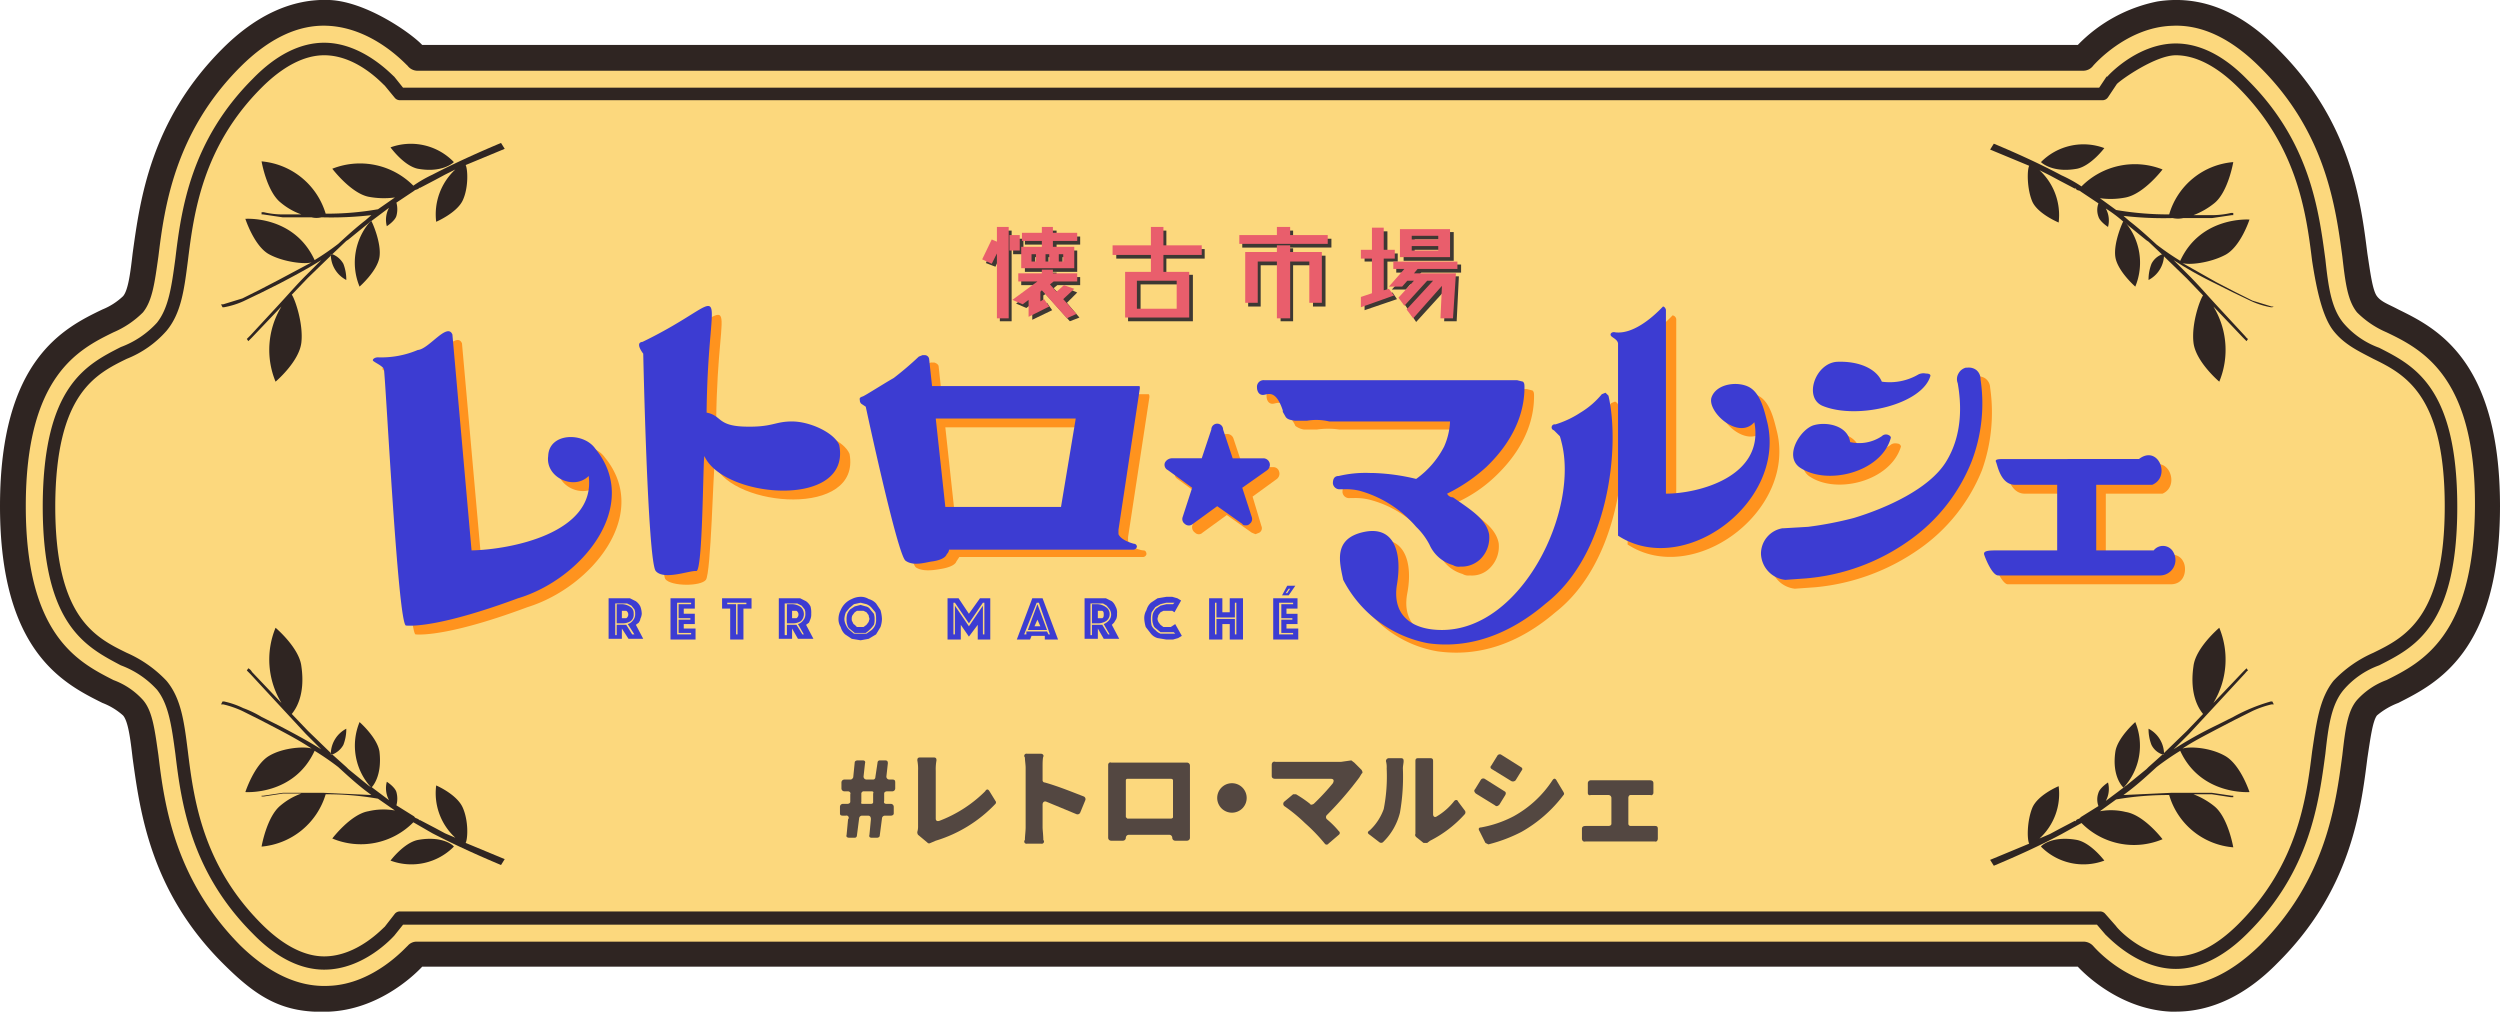 <svg xmlns="http://www.w3.org/2000/svg" viewBox="0 0 339.3 137.3"><defs><style>.cls-1{fill:#fcd87d;}.cls-2{fill:#2f2522;}.cls-3{fill:#ff931e;}.cls-4{fill:#3d3833;}.cls-5{fill:#e95e6c;}.cls-6{fill:#3c3cd2;}.cls-7{fill:#534741;}</style></defs><g id="Layer_2" data-name="Layer 2"><g id="背景"><path class="cls-1" d="M56.6,129.5s-11.5,13.7-25.2,0S21.1,99.7,18.1,96,1.7,93.1,1.7,68.7h0C1.7,44.2,15.1,45,18.1,41.3S17.7,21.5,31.4,7.8s25.2,0,25.2,0H282.7s11.5-13.7,25.2,0,10.4,29.8,13.3,33.5,16.4,2.9,16.4,27.4h0c0,24.4-13.4,23.6-16.4,27.3s.4,19.8-13.3,33.5-25.2,0-25.2,0Z"/><path class="cls-2" d="M295.3,137.3h-.7c-6.4-.3-11.1-4.5-12.6-6.1H57.3c-1.5,1.6-6.2,5.8-12.6,6.1s-9.9-2-14.5-6.6C20.4,120.9,19,110.1,18,102.9c-.3-2.6-.6-5-1.3-5.8a9.1,9.1,0,0,0-2.8-1.7C8.7,92.8,0,88.5,0,68.7H0C0,48.8,8.7,44.5,13.9,42a8.9,8.9,0,0,0,2.8-1.8c.7-.8,1-3.2,1.3-5.8,1-7.2,2.4-18,12.2-27.8C34.8,2,39.7-.2,44.7,0S55.8,4.5,57.3,6.1H282A20.7,20.7,0,0,1,292.8.2c5.7-.9,11.2,1.2,16.3,6.4,9.9,9.8,11.3,20.6,12.2,27.8.4,2.6.7,5,1.3,5.8s1.6,1.1,2.9,1.8c5.1,2.5,13.8,6.8,13.8,26.7s-8.7,24.1-13.8,26.7a9.9,9.9,0,0,0-2.9,1.7c-.6.8-.9,3.2-1.3,5.8-.9,7.2-2.3,18-12.2,27.8C304.8,135.1,300.1,137.3,295.3,137.3ZM3.5,68.7c0,17.6,7.2,21.2,11.9,23.6a10.1,10.1,0,0,1,4,2.7c1.3,1.5,1.6,4,2.1,7.5.8,6.7,2.2,16.8,11.1,25.8,3.9,3.8,7.9,5.7,12,5.5,6.2-.2,10.6-5.4,10.7-5.4a1.6,1.6,0,0,1,1.3-.6H282.7a1.8,1.8,0,0,1,1.4.6s4.4,5.2,10.7,5.4c4,.2,8-1.7,11.9-5.5,9-9,10.3-19.1,11.2-25.8.4-3.5.7-6,2-7.5a10.1,10.1,0,0,1,4-2.7c4.8-2.4,11.9-6,12-23.6s-7.2-21.3-12-23.6a12.7,12.7,0,0,1-4-2.7c-1.3-1.6-1.6-4.1-2-7.6-.9-6.6-2.2-16.8-11.2-25.7-3.9-3.9-7.9-5.8-11.9-5.6-6.2.2-10.6,5.3-10.7,5.4a1.7,1.7,0,0,1-1.4.7H56.6a1.7,1.7,0,0,1-1.3-.7c-.1,0-4.5-5.1-10.8-5.4-4-.2-8,1.7-11.9,5.6C23.7,18,22.3,28.2,21.5,34.8c-.5,3.5-.8,6-2.1,7.6a12.7,12.7,0,0,1-4,2.7C10.7,47.4,3.5,51,3.5,68.7Z"/><path class="cls-2" d="M295.3,131.5c-5.4,0-9.4-4.6-9.5-4.6l-1.2-1.4H54.7l-1.2,1.5c-.2.2-4.1,4.6-9.5,4.6-3.2,0-6.5-1.6-9.7-4.9-8.4-8.4-9.7-17.7-10.5-24.4-.5-3.7-.9-6.7-2.5-8.7a12.5,12.5,0,0,0-4.9-3.3C11.7,87.8,5.8,84.9,5.8,68.7v-.2c.1-16.1,5.9-19,10.6-21.4a12.5,12.5,0,0,0,4.9-3.3c1.6-2,2-5,2.5-8.7.8-6.7,2.1-16,10.5-24.4,3.2-3.3,6.5-4.9,9.7-4.9,5.3,0,9.3,4.5,9.5,4.6l1.2,1.5H284.9l1-1.5h.1c.7-.8,4.5-4.5,9.3-4.5,3.2,0,6.5,1.6,9.7,4.9,8.5,8.4,9.7,17.7,10.6,24.4.4,3.7.8,6.7,2.5,8.7a11.5,11.5,0,0,0,4.8,3.3c4.7,2.4,10.6,5.3,10.6,21.6s-5.9,19.1-10.6,21.5a11.5,11.5,0,0,0-4.8,3.3c-1.7,2-2.1,5-2.5,8.7-.9,6.7-2.1,16-10.6,24.4C301.8,129.9,298.5,131.5,295.3,131.5Zm-241-7.8H285a.9.9,0,0,1,.7.3l1.5,1.7c0,.1,3.5,4.1,8.1,4.1,2.7,0,5.6-1.5,8.5-4.4,8-8,9.2-16.9,10-23.4.6-4,1-7.2,2.9-9.6a16.6,16.6,0,0,1,5.4-3.8c4.3-2.1,9.7-4.8,9.7-19.9s-5.4-17.9-9.7-20c-1.9-1-3.9-1.9-5.4-3.8s-2.3-5.6-2.9-9.5c-.8-6.5-2-15.5-10-23.5-2.9-2.9-5.8-4.4-8.5-4.4s-7.3,3.2-8,3.9l-1.2,1.8a.9.9,0,0,1-.7.4H54.3a.9.9,0,0,1-.7-.3l-1.4-1.7c-.1,0-3.6-4.1-8.2-4.1-2.7,0-5.6,1.5-8.5,4.4-8,8-9.2,17-10,23.5-.5,3.9-.9,7.1-2.9,9.5a14.1,14.1,0,0,1-5.4,3.8c-4.3,2.1-9.6,4.8-9.7,19.8v.2c0,15.1,5.4,17.8,9.7,19.9a16.6,16.6,0,0,1,5.4,3.8c2,2.4,2.4,5.6,2.9,9.6.8,6.5,2,15.4,10,23.4,2.9,2.9,5.8,4.4,8.5,4.4,4.6,0,8.1-4,8.2-4l1.4-1.8A.9.9,0,0,1,54.3,123.7Z"/><path class="cls-2" d="M48.8,38.9s2.4-2.1,2.7-4-1-4.8-1.1-4.9h-.1A8.5,8.5,0,0,0,48.8,38.9Z"/><path class="cls-2" d="M56.7,22.9c3.3.6,4.8-.8,4.9-.9h0A8.1,8.1,0,0,0,53,20S54.8,22.5,56.7,22.9Z"/><path class="cls-2" d="M30.2,41.7h.2a11.2,11.2,0,0,0,2.6-.8l2.5-1.2,2.4-1.2c1.9-1,3.8-2,5.7-3.2l-2.1,2.1c-1.3,1.3-2.5,2.7-3.8,4.1l-3.7,4-.5.5.2.3.5-.5,3.8-4,.2-.2a11.3,11.3,0,0,0-.8,10.2s3.2-2.7,3.5-5.3S40,40.5,39.6,40l2.2-2.3,3.1-3v-.2h.2L47,32.7l.3-.2L50,30.3l.3-.3h.1l2.4-1.8a3.4,3.4,0,0,0-.3,2.5s1.1-.7,1.3-1.4a3.4,3.4,0,0,0,0-1.8l2.4-1.6c.2-.2.3-.1.6-.3s.1-.2.2-.1l2.1-1.1,1.3-.7,1.4-.7a8.3,8.3,0,0,0-2.6,7.1s2.8-1.2,3.6-2.9.7-4.2.4-4.8l5.3-2.2-.5-.8c-3.1,1.3-6.2,2.7-9.3,4.3a17.4,17.4,0,0,0-2.6,1.5,10.2,10.2,0,0,0-11-2.3s2.5,3.3,4.9,3.8a11.2,11.2,0,0,0,3.6.1l-2.3,1.6a40,40,0,0,1-7.1.6,10,10,0,0,0-8.7-7.1s.7,4.1,2.6,5.6a9,9,0,0,0,2.8,1.6H38.4a10.9,10.9,0,0,1-2.6-.3h-.3v.3h.2l2.7.4h3.9a2.8,2.8,0,0,0,1.3,0h.3a47.2,47.2,0,0,0,6.5-.3l-.8.7c-1.3,1-2.5,2.1-3.7,3.2a36.2,36.2,0,0,1-3.2,2.2h0c-2.8-6.1-9.4-5.6-9.4-5.6s1.2,3.7,3.2,4.8,5,1.4,5.8,1.1L37.8,38l-2.5,1.3-2.4,1.2-2.6.8H30Z"/><path class="cls-2" d="M44.9,34.7A3.9,3.9,0,0,0,47,38a5.9,5.9,0,0,0-.4-2.2,2.9,2.9,0,0,0-1.5-1.3h-.2Z"/><path class="cls-2" d="M289.8,38.9s-2.4-2.1-2.7-4,1-4.8,1.1-4.9h.1A8.5,8.5,0,0,1,289.8,38.9Z"/><path class="cls-2" d="M281.9,22.9c-3.3.6-4.8-.8-4.9-.9h0a8.1,8.1,0,0,1,8.6-1.9S283.8,22.5,281.9,22.9Z"/><path class="cls-2" d="M308.4,41.7h-.2a11.2,11.2,0,0,1-2.6-.8l-2.5-1.2-2.4-1.2a52.4,52.4,0,0,1-5.7-3.2l2.1,2.1c1.3,1.3,2.5,2.7,3.8,4.1l3.7,4c.2.2.3.4.5.5l-.2.3-.5-.5-3.8-4-.2-.2a11.3,11.3,0,0,1,.8,10.2s-3.2-2.7-3.5-5.3.9-5.9,1.3-6.4l-2.2-2.3-3.1-3v-.2h-.2l-1.9-1.8-.3-.2-2.7-2.2-.3-.3h-.1a18.8,18.8,0,0,0-2.4-1.8,3.4,3.4,0,0,1,.3,2.5s-1.1-.7-1.3-1.4a2.6,2.6,0,0,1,0-1.8l-2.4-1.6c-.2-.2-.4-.1-.6-.3s-.1-.2-.2-.1l-2.1-1.1-1.3-.7-1.4-.7a8.3,8.3,0,0,1,2.6,7.1s-2.9-1.2-3.6-2.9-.7-4.2-.4-4.8l-5.3-2.2.5-.8c3.1,1.3,6.2,2.7,9.2,4.3a18.2,18.2,0,0,1,2.7,1.5,10.2,10.2,0,0,1,11-2.3s-2.5,3.3-5,3.8a10.5,10.5,0,0,1-3.5.1l2.2,1.6a42,42,0,0,0,7.2.6,9.9,9.9,0,0,1,8.7-7.1s-.7,4.1-2.6,5.6a10.3,10.3,0,0,1-2.8,1.6h2.5a11.5,11.5,0,0,0,2.6-.3h.3v.3h-.2l-2.7.4h-3.9a3.3,3.3,0,0,1-1.4,0h-.2a47.2,47.2,0,0,1-6.5-.3l.8.7c1.3,1,2.5,2.1,3.7,3.2a36.2,36.2,0,0,0,3.2,2.2h0c2.8-6.1,9.4-5.6,9.4-5.6s-1.2,3.7-3.3,4.8-4.9,1.4-5.8,1.1l4.6,2.6,2.5,1.3,2.4,1.2,2.6.8h.3Z"/><path class="cls-2" d="M293.7,34.7a3.9,3.9,0,0,1-2.1,3.3,5.9,5.9,0,0,1,.4-2.2,2.6,2.6,0,0,1,1.5-1.3h.2Z"/><path class="cls-2" d="M289.8,98s-2.4,2.1-2.7,4c-.5,3.4,1,4.8,1.1,4.9s.1,0,.1-.1A8.4,8.4,0,0,0,289.8,98Z"/><path class="cls-2" d="M281.9,114c-3.3-.6-4.8.7-4.9.9h0a8.1,8.1,0,0,0,8.6,1.9S283.8,114.4,281.9,114Z"/><path class="cls-2" d="M308.4,95.2h-.2a24.2,24.2,0,0,0-5.1,2.1l-2.4,1.2a52.4,52.4,0,0,0-5.7,3.2l2.1-2.1,3.8-4.1,3.7-4c.2-.2.3-.4.5-.5l-.2-.3-.5.5-3.8,4-.2.2a11.3,11.3,0,0,0,.8-10.2s-3.2,2.7-3.5,5.2c-.6,4.1.9,6,1.3,6.5l-2.2,2.3-3.1,3v.2h-.2l-1.9,1.7-.3.3-2.7,2.2-.3.2c0,.1,0,.1-.1.1h0l-2.4,1.8a3.4,3.4,0,0,0,.3-2.5s-1.1.7-1.3,1.4a2.6,2.6,0,0,0,0,1.8l-2.4,1.5c-.2.3-.4.2-.6.4s-.1.2-.2.1l-2.1,1.1-1.3.7-1.4.6a8.2,8.2,0,0,0,2.6-7.1s-2.9,1.2-3.6,3-.7,4.2-.4,4.8l-5.3,2.2.5.8c3.1-1.3,6.2-2.7,9.2-4.3l2.7-1.5a10,10,0,0,0,11,2.2s-2.5-3.3-5-3.7a8.4,8.4,0,0,0-3.5-.1l2.2-1.6a42,42,0,0,1,7.2-.6,9.9,9.9,0,0,0,8.7,7.1s-.7-4.1-2.6-5.6a10.3,10.3,0,0,0-2.8-1.6h2.5l2.6.4h.3V108h-.2l-2.7-.4h-5.5l-6.5.3.8-.6c1.3-1,2.5-2.1,3.7-3.2a36.2,36.2,0,0,1,3.2-2.2h0c2.8,6.1,9.4,5.6,9.4,5.6s-1.2-3.7-3.3-4.9-4.9-1.3-5.8-1c1.5-1,3.1-1.8,4.6-2.6l2.5-1.3,2.4-1.2a13.4,13.4,0,0,1,2.6-.9h.3Z"/><path class="cls-2" d="M293.7,102.2a3.9,3.9,0,0,0-2.1-3.3,5.9,5.9,0,0,0,.4,2.2,2.6,2.6,0,0,0,1.5,1.3h.2Z"/><path class="cls-2" d="M48.8,98s2.4,2.1,2.7,4c.4,3.4-1,4.8-1.1,4.9s-.1,0-.1-.1A8.4,8.4,0,0,1,48.8,98Z"/><path class="cls-2" d="M56.7,114c3.3-.6,4.8.7,4.9.9h0a8.1,8.1,0,0,1-8.6,1.9S54.8,114.4,56.7,114Z"/><path class="cls-2" d="M30.2,95.2h.2a11.4,11.4,0,0,1,2.6.9,14.2,14.2,0,0,1,2.5,1.2l2.4,1.2c1.9,1,3.8,2,5.7,3.2l-2.1-2.1-3.8-4.1-3.7-4-.5-.5.2-.3a1.2,1.2,0,0,1,.5.5l3.8,4,.2.2a11.3,11.3,0,0,1-.8-10.2s3.2,2.7,3.5,5.2c.6,4.1-.9,6-1.3,6.5l2.2,2.3,3.1,3v.2h.2l1.9,1.7.3.3,2.7,2.2.3.2h.1l2.4,1.8a3.4,3.4,0,0,1-.3-2.5s1.1.7,1.3,1.4a3.4,3.4,0,0,1,0,1.8l2.4,1.5c.2.3.3.2.6.4s.1.2.2.1l2.1,1.1,1.3.7,1.4.6a8.2,8.2,0,0,1-2.6-7.1s2.8,1.2,3.6,3,.7,4.2.4,4.8l5.3,2.2-.5.8c-3.1-1.3-6.2-2.7-9.3-4.3l-2.6-1.5a10,10,0,0,1-11,2.2s2.5-3.3,4.9-3.7a8.9,8.9,0,0,1,3.6-.1l-2.3-1.6a40,40,0,0,0-7.1-.6,10,10,0,0,1-8.7,7.1s.7-4.1,2.6-5.6a9,9,0,0,1,2.8-1.6H38.4l-2.6.4h-.3V108h.2l2.7-.4h5.5l6.5.3-.8-.6c-1.3-1-2.5-2.1-3.7-3.2a36.2,36.2,0,0,0-3.2-2.2h0c-2.8,6.1-9.4,5.6-9.4,5.6s1.2-3.7,3.2-4.9,5-1.3,5.8-1c-1.5-1-3-1.8-4.5-2.6l-2.5-1.3-2.4-1.2a13.4,13.4,0,0,0-2.6-.9H30Z"/><path class="cls-2" d="M44.9,102.2A3.9,3.9,0,0,1,47,98.9a5.9,5.9,0,0,1-.4,2.2,2.9,2.9,0,0,1-1.5,1.3h-.2Z"/><path class="cls-3" d="M108.8,58.4c-2.4,0-3.7.9-6.4.7s-3-1.5-5.2-1.9c.2-19.2,4.2-15.8-8.7-9.6-1,.1-.3,1.2.1,1.6s.9,28.4,1.7,29.4,4.8,1,5.5.1,1-15.1,1.2-15.6c2.5,5.8,19.9,7.2,18.3-1.5C114.6,59.9,111.3,58.4,108.8,58.4Z"/><path class="cls-3" d="M185.8,67.8a14.5,14.5,0,0,1,7.7,4.9,9.4,9.4,0,0,1,1.8,2.4,5,5,0,0,0,3.2,2.8,1.5,1.5,0,0,0,1,.2,3.4,3.4,0,0,0,2.7-1,4.1,4.1,0,0,0,1.2-3.4c-.4-2-2.2-3.2-4.9-5.1a1,1,0,0,1-.8-.4,19,19,0,0,0,5.3-3.6c4.6-4.4,5.2-8.6,5.2-10.8,0-.4,0-.6-.2-.8l-.8-.2H172.9a.9.9,0,0,0-1,1c0,.4.2,1,.8,1s1.7-.9,2.7,2.1v.2a2.5,2.5,0,0,1,.4.7,2.6,2.6,0,0,0,1.2.5h1.7a10.7,10.7,0,0,1,3.1,0h16.3a9.5,9.5,0,0,1-.8,3.5,12.3,12.3,0,0,1-3.8,4.4,27,27,0,0,0-5.7-.8h-.4a15.7,15.7,0,0,0-4.4.4c-.6,0-.8.4-.8,1a.9.9,0,0,0,1,.8h.4A8.2,8.2,0,0,1,185.8,67.8Z"/><path class="cls-3" d="M269.5,51.4a1.6,1.6,0,0,0-1.2-.3h-.2a1.6,1.6,0,0,0-1.1,2.1c.5,2.8.7,7-1.5,10.7s-8.2,6.3-12.6,7.6a44.8,44.8,0,0,1-6.2,1.1,19.5,19.5,0,0,1-3.4.3h-.1a3.5,3.5,0,0,0-2.9,3.5,3.7,3.7,0,0,0,3.3,3.5l2.8-.2a29.2,29.2,0,0,0,14.1-5.2A23.9,23.9,0,0,0,269,63.8a23.4,23.4,0,0,0,1.1-11.2A1.6,1.6,0,0,0,269.5,51.4Z"/><path class="cls-3" d="M172.8,63.4h-4.1l-1.3-3.9a.9.9,0,0,0-.9-.6.8.8,0,0,0-.8.6l-1.3,3.9h-4.1a.8.8,0,0,0-.8.6.8.8,0,0,0,.3,1l3.3,2.4-1.3,4a.9.9,0,0,0,.4.9.7.7,0,0,0,1,0l3.3-2.4,3.4,2.4.5.2.5-.2a.7.7,0,0,0,.3-.9l-1.2-4,3.3-2.4a.9.9,0,0,0,.3-1A.8.8,0,0,0,172.8,63.4Z"/><path class="cls-3" d="M296.3,76.2a1.6,1.6,0,0,0-2.7-.3h-7.8V67h7.7c2.5-1.1.7-5.5-1.9-3.5H273.4c-.8,0-1.4,0-1.2.4s.6,3.1,2.6,3.1h5.7v8.9h-7.9c-1.3,0-2.2,0-2,.6s1.2,2.8,1.9,2.8h22.1C296.7,79.3,296.8,77,296.3,76.2Z"/><path class="cls-3" d="M219.2,54.5l-.5.2a9.9,9.9,0,0,1-2.9,2.5,13.3,13.3,0,0,1-3.4,1.6.4.4,0,0,0-.2.8l.9.8a1.5,1.5,0,0,1,.1.7c2.5,9.3-5.3,25.5-16.2,25.6-4,0-6.8-2-6-6.2s-.4-8-4.6-7.1-3.3,4.1-2.7,6.5a15.6,15.6,0,0,0,11.4,8.5c5.7.8,11.1-1.1,16-5.3,8.6-6.7,10.2-21.3,8.5-28.2A.8.8,0,0,0,219.2,54.5Z"/><path class="cls-3" d="M241.2,58.7c-.4-1.6-.9-4-2.4-4.9s-4.5-.6-5.2,1.3,3.6,5.9,5.8,3.3c1.4,7.5-7.6,9.8-11.9,9.8V43.3a.6.6,0,0,0-.5-.5c-1.6,1.7-4.2,3.8-6.5,3.5a.5.5,0,0,0-.6.4c-.2.7.9.5,1,1.1V73.9C229.8,79.7,243.7,69.5,241.2,58.7Z"/><path class="cls-3" d="M245.5,64.6c3.7,2.6,11.1.7,12.5-4a.5.5,0,0,0-.5-.4,1.1,1.1,0,0,0-.8.1,5.1,5.1,0,0,1-4.3.9c-.3-2.2-3.1-2.8-4.9-2.3S243.4,63,245.5,64.6Z"/><path class="cls-3" d="M75.7,63.1c-.4,2.9,3.5,4.7,5.5,2.7,1,7.8-10.6,10-15.9,10L62.7,46.6c-.7-1.7-3.2,1.9-4.6,2.1a13.4,13.4,0,0,1-5.5,1c-.4,0-.7.2-.7.4s1.4.6,1.5,1.2,2,34.7,3,34.8,5.3,0,15.2-3.7h0c8.7-2.7,16.8-12.6,10.5-20.3C80.5,59.8,75.8,59.9,75.7,63.1Z"/><path class="cls-3" d="M156,53.9c0-.2,0-.3-.1-.4H127.8l-.4-3.7q0-.4-.6-.6h-.3a.6.6,0,0,0-.5.2,27.9,27.9,0,0,1-3.4,2.8,47.8,47.8,0,0,1-4.2,2.6c-.3.1-.5.2-.4.5a.4.4,0,0,0,.2.4l.6.5s4.5,20.1,5.5,20.8,2.9.3,3.5.2,1.8-.4,2-1l.4-.6h24.9a.5.5,0,0,0,.5-.4c0-.2-.1-.5-.4-.5s-1.7-.3-2.1-1.3v-.5ZM145.3,70H129.6l-1.3-12h19Z"/><path class="cls-4" d="M135.7,33.3v-2h1.6V43.6h-1.6V34.9l-.6,1.3-1.3-.5,1.3-2.7Zm3.2-.9v2.1h-1.4V32.4Zm4.5,4.6v.6h3.2v1.1h-3.1l-.5.4.9,1,.9-1,1.4.6-1.4,1.4,1.7,2-1.3.5-3.3-3.7-.3.2v1.2l.5-.2.7,1-2.7,1.3V41.2l-.8.6-1.4-.6,3.4-2.5h-2.7V37.6h3.3V37Zm0-4.9h3.2v1.1h-3.2V34h2.8v2.9h-7.1V34h2.8v-.8h-2.8V32.1h2.8v-.8h1.5Zm-2.9,2.8V36h.6V34.9Zm2.4,0h-.6V36h.6Zm1.8,1.1V34.9h-.5V36Zm18.8-.9h-5.2v2.2h3.6v6.3h-8.8V37.3h3.6V35.1h-5.2V33.8h5.2V31.3h1.6v2.5h5.2Zm-3.3,7.2V38.6h-5.4v3.7Zm15.3-9.9h5.2v1.2H168.6V32.4h5.2V31.3h1.7Zm0,1.3v1h4.4v6.9h-1.7V36h-2.7v7.6h-1.7V36h-2.7v5.6h-1.7V34.7h4.4v-1Zm12.8,6.2.7-.2.6.9-4.4,1.5V40.7l1.4-.5V35.5h-1.4V34.4h1.4v-3h1.7v3h1.4v1.1h-1.4Zm10-2.9h-5.4l-.5.5H198l-.3,6.1H196l.2-4.3-4,4.4-.8-1.2,3.5-3.9h-.7L191.1,42l-.8-1.2,2-2.2h-.9l-.6.7h-1.9L191,37h-1.5V35.9h8.8Zm-1-5.5v3.9h-6.8V31.5Zm-1.6,1H192V33h3.7Zm-3.7,2h3.7v-.6H192Z"/><path class="cls-5" d="M135.3,32.8v-2h1.6V43.2h-1.6V34.4l-.7,1.4-1.3-.6,1.3-2.7Zm3.1-.9V34H137V31.9Zm4.5,4.7v.5h3.3v1.1H143l-.5.4.9,1,1-.9,1.4.5-1.5,1.4,1.8,2-1.3.6-3.4-3.8-.2.2v1.3l.5-.3.7,1L139.6,43V40.7l-.8.6-1.4-.6,3.4-2.5h-2.6V37.1h3.2v-.5Zm0-5h3.3v1.1h-3.3v.8h2.9v2.9h-7.2V33.5h2.8v-.8h-2.7V31.6h2.7v-.8h1.5ZM140,34.5v1h.6v-1Zm2.4,0h-.5v1h.5Zm1.9,1v-1h-.6v1Zm18.8-.9h-5.2v2.3h3.5v6.2h-8.7V36.9h3.5V34.6H151V33.3h5.2V30.8h1.7v2.5h5.2Zm-3.4,7.3V38.1h-5.4v3.8Zm15.4-10h5.1v1.2h-12V31.9h5.1V30.8h1.8Zm0,1.4v.9h4.3v6.9h-1.7V35.5h-2.6v7.7h-1.8V35.5h-2.6v5.6H169V34.2h4.3v-.9Zm12.7,6.1.7-.2.7.9-4.5,1.6V40.3l1.5-.5V35.1h-1.5V33.9h1.5v-3h1.6v3h1.5v1.2h-1.5Zm10-2.9h-5.4l-.5.6h5.7l-.4,6.1h-1.7l.2-4.4-3.9,4.4-.9-1.2,3.6-3.9h-.8l-3.1,3.4-.8-1.1,2.1-2.3H191l-.7.8h-1.8l2.1-2.4h-1.5v-1h8.7Zm-1-5.4v3.8H190V31.1Zm-1.6.9h-3.6v.5h3.6Zm-3.6,2h3.6v-.6h-3.6Z"/><path class="cls-6" d="M82.6,81.2h2.9l.8.4a2,2,0,0,1,.6.7,3,3,0,0,1,.2,1,1.9,1.9,0,0,1-.2.7c0,.2-.1.3-.2.5l-.4.3,1,1.9h-2l-.9-1.4v1.4H82.6Zm1.8,3.6H85l.8,1.3h.3l-.9-1.4a1.3,1.3,0,0,0,.7-.5,1.2,1.2,0,0,0,.3-.9,1.3,1.3,0,0,0-.1-.6l-.4-.5-.6-.3H83.5v4.3h.2V84.8Zm-.7-.2V82h.7a2.1,2.1,0,0,1,1.2.4,1,1,0,0,1,.4.9,1.1,1.1,0,0,1-.4,1,2.1,2.1,0,0,1-1.2.3Zm.7-.7H85a.6.6,0,0,0,0-1h-.6ZM91,81.2h3.3v1.4H92.8v.7h1.5v1.4H92.8v.6h1.6v1.5H91Zm2.8,4.9v-.2H92.1V84.1h1.6v-.2H92.1V82h1.7v-.2H91.9v4.3Zm5.3-3.5H98V81.2h4v1.4h-1.1v4.2H99.1Zm1,3.5V82h1.2v-.2H98.7V82h1.2v4.1Zm5.6-4.9h2.9l.8.4a2,2,0,0,1,.6.7,3.1,3.1,0,0,1,.1,1,1.7,1.7,0,0,1-.1.7l-.2.5-.4.3,1,1.9h-2.1l-.8-1.4v1.4h-1.8Zm1.8,3.6h.6l.8,1.3h.2l-.8-1.4a1.3,1.3,0,0,0,.7-.5,1.2,1.2,0,0,0,.3-.9,1.3,1.3,0,0,0-.1-.6l-.4-.5-.6-.3h-1.7v4.3h.3V84.8Zm-.7-.2V82h.7a2.1,2.1,0,0,1,1.2.4,1.3,1.3,0,0,1,.4.9,1.3,1.3,0,0,1-.4,1,2.1,2.1,0,0,1-1.2.3Zm.7-.7h.6a.6.6,0,0,0,0-1h-.6Zm6.3.1a2.7,2.7,0,0,1,.3-1.2,2.8,2.8,0,0,1,1.5-1.5,2.7,2.7,0,0,1,1.2-.3,2,2,0,0,1,1.1.3,2.1,2.1,0,0,1,1,.6l.6.9a5,5,0,0,1,.2,1.2,3.6,3.6,0,0,1-.2,1.1l-.6,1-1,.6-1.1.2-1.2-.2-.9-.6a2.1,2.1,0,0,1-.6-1A2,2,0,0,1,113.8,84Zm.8,0a1.9,1.9,0,0,0,.2.8,1.8,1.8,0,0,0,.5.7l.6.5h1.7l.7-.5a1.8,1.8,0,0,0,.5-.7,1.9,1.9,0,0,0,.1-.8,2.8,2.8,0,0,0-.1-.9l-.5-.6a1.8,1.8,0,0,0-.7-.5l-.8-.2-.9.2-.6.5-.5.6A2.9,2.9,0,0,0,114.6,84Zm2.2,1.9H116l-.6-.5a.9.9,0,0,1-.4-.6,1.7,1.7,0,0,1-.1-.7,2.2,2.2,0,0,1,.1-.8,2.1,2.1,0,0,1,.4-.6l.6-.4.8-.2.7.2a.9.9,0,0,1,.6.4l.5.6a2.2,2.2,0,0,1,.1.8,1.7,1.7,0,0,1-.1.7,4.3,4.3,0,0,1-1.1,1.1ZM115.6,84a.6.6,0,0,0,.1.4c.1.2.1.3.3.4l.3.3h.9l.4-.3.3-.4c0-.1.1-.3.1-.4s-.1-.3-.1-.5l-.3-.4-.4-.2h-.9l-.3.2-.3.4A.9.9,0,0,0,115.6,84Zm13-2.8h1.5l1.4,2.1,1.5-2.1h1.4v5.6h-1.7v-2l-1.2,1.6-1.1-1.6v2h-1.8Zm1,4.9V82.2l1.9,2.8,1.9-2.8v3.9h.2V81.8h-.2l-1.9,2.8-1.9-2.8h-.2v4.3Zm10.5-4.9h1.4l2.1,5.6h-1.8v-.5H140l-.2.5H138Zm-.8,4.9v-.4h2.8l.2.4h.2L141,81.8h-.3L139,86.1Zm1.5-4.1,1.3,3.5h-2.6Zm.4,3-.4-.9-.4.9Zm6-3.8h2.9l.8.4a1.8,1.8,0,0,1,.5.7,1.6,1.6,0,0,1,.2,1,1.7,1.7,0,0,1-.1.7l-.3.5-.3.3,1,1.9h-2.1l-.8-1.4v1.4h-1.8Zm1.7,3.6h.7l.8,1.3h.2l-.8-1.4a1.8,1.8,0,0,0,.7-.5,1.2,1.2,0,0,0,.3-.9,1.4,1.4,0,0,0-.2-.6l-.4-.5-.5-.3H148v4.3h.2V84.8Zm-.7-.2V82h.7a2.1,2.1,0,0,1,1.2.4,1.1,1.1,0,0,1,.5.9,1.1,1.1,0,0,1-.5,1,2.1,2.1,0,0,1-1.2.3Zm.8-.7h.6c.2-.1.2-.3.2-.5s0-.4-.2-.5H149Zm6.3.1a2.1,2.1,0,0,1,.3-1.2,2.1,2.1,0,0,1,.6-1l.9-.6,1.2-.2h.8l.7.2.5.3-.9,1.6-.3-.2h-1.2l-.4.2-.3.4c0,.2-.1.3-.1.5s.1.3.1.4l.3.4.4.3h1l.3-.2.3-.2.9,1.6-.5.3-.7.2h-.9l-1.2-.2a1.8,1.8,0,0,1-.9-.6l-.7-.9A5,5,0,0,1,155.3,84Zm1.1,0a2.2,2.2,0,0,1,.1-.8,2.1,2.1,0,0,1,.4-.6l.6-.4.8-.2h.9l.2-.2h-1.1l-.8.2-.7.4-.5.7a4.1,4.1,0,0,0,0,1.8,1.5,1.5,0,0,0,.5.6,1.8,1.8,0,0,0,.7.5h2l-.2-.2h-1.8l-.6-.5a.9.9,0,0,1-.4-.6A1.7,1.7,0,0,1,156.4,84Zm7.7-2.8h1.8v1.9h1V81.2h1.8v5.6h-1.8V84.7h-1v2.1h-1.8Zm1,4.9V84h2.5v2.1h.2V81.8h-.2v2h-2.5v-2h-.2v4.3Zm7.7-4.9h3.3v1.4h-1.5v.7h1.5v1.4h-1.5v.6h1.6v1.5h-3.4Zm2.7,4.9v-.2h-1.6V84.1h1.5v-.2h-1.5V82h1.6v-.2h-1.9v4.3Zm-.6-5.3H174l.7-1.3h1.1Zm-.4-.3h.2l.4-.6h-.2ZM113.9,60.4c1.7,8.7-15.7,7.3-18.3,1.5-.2.5-.2,15.7-1.1,15.6s-4.4,1.3-5.5,0S87.3,48,87.3,48s-1.2-1.5-.1-1.6c12.8-6.2,8.9-9.6,8.7,9.6,2.1.4,1.4,1.8,5.2,1.9s4-.7,6.4-.7S113.2,58.7,113.9,60.4Zm70.6,6.2a15.6,15.6,0,0,1,7.7,4.9,9.4,9.4,0,0,1,1.8,2.4,5,5,0,0,0,3.2,2.8,1.5,1.5,0,0,0,1,.2,3.7,3.7,0,0,0,2.7-1,4.1,4.1,0,0,0,1.2-3.4c-.4-2-2.3-3.2-4.9-5a.9.9,0,0,1-.8-.5,22.5,22.5,0,0,0,5.3-3.6c4.6-4.4,5.2-8.6,5.2-10.8,0-.4,0-.6-.2-.8l-.8-.2H171.6a.9.9,0,0,0-1,1c0,.4.2,1,.8,1s1.7-.9,2.7,2.1v.2l.4.7c.3.4.8.4,1.2.5h1.7a7.5,7.5,0,0,1,3,.1h16.4a9.4,9.4,0,0,1-.8,3.4,12.3,12.3,0,0,1-3.8,4.4,28,28,0,0,0-5.7-.8h-.4a15.7,15.7,0,0,0-4.4.4c-.6,0-.8.4-.8,1a.9.9,0,0,0,1,.8h.4A8.2,8.2,0,0,1,184.5,66.6Zm83.7-16.4a1.7,1.7,0,0,0-1.2-.3h-.2a1.6,1.6,0,0,0-1,.8,1.5,1.5,0,0,0-.1,1.3c.5,2.8.7,7-1.6,10.7s-8.2,6.3-12.5,7.6a48.3,48.3,0,0,1-6.2,1.2l-3.4.2h-.1a3.5,3.5,0,0,0-2.9,3.5,3.7,3.7,0,0,0,3.3,3.5l2.8-.2a28.2,28.2,0,0,0,14.1-5.2,23.9,23.9,0,0,0,8.4-10.7,22,22,0,0,0,1.2-11.1A1.6,1.6,0,0,0,268.2,50.2Zm-96.7,12h-4.2L166,58.3a.8.8,0,0,0-1.6,0l-1.3,3.9H159a1.1,1.1,0,0,0-.9.6.8.8,0,0,0,.4,1l3.3,2.4-1.3,4a.8.8,0,0,0,.3.9.8.8,0,0,0,1.1,0l3.3-2.4,3.4,2.4c.1.2.3.2.5.2a.6.6,0,0,0,.5-.2.8.8,0,0,0,.3-.9l-1.3-4,3.4-2.4a.9.9,0,0,0,.3-1A.9.9,0,0,0,171.5,62.2ZM295,75a1.6,1.6,0,0,0-2.7-.3h-7.8V65.8h7.6c2.6-1.1.8-5.5-1.8-3.5H272.1c-.8,0-1.4,0-1.2.4s.6,3.1,2.6,3.1h5.7v8.9h-7.9c-1.3,0-2.2,0-2,.6s1.1,2.8,1.9,2.8h22A2.1,2.1,0,0,0,295,75ZM217.9,53.3l-.5.2a11.3,11.3,0,0,1-2.9,2.5,13.3,13.3,0,0,1-3.4,1.6.4.4,0,0,0-.2.8l.8.8a6.4,6.4,0,0,1,.2.7c2.5,9.3-5.3,25.6-16.2,25.6-4.1,0-6.8-2-6.1-6.2s-.3-8-4.5-7.1-3.3,4.1-2.8,6.5a16.4,16.4,0,0,0,11.5,8.6c5.6.8,11.1-1.2,16-5.4,8.6-6.7,10.1-21.3,8.5-28.2Zm22,4.2c-.4-1.6-.9-4-2.4-4.9s-4.5-.6-5.2,1.3,3.6,5.9,5.8,3.4c1.4,7.4-7.6,9.7-12,9.7V42.1c0-.2-.2-.5-.4-.5-1.6,1.7-4.2,3.8-6.5,3.5-.3-.1-.7.1-.6.4s.9.5,1,1.1V72.7C228.5,78.5,242.3,68.3,239.9,57.5Zm4.3,5.9c3.7,2.6,11.1.7,12.4-3.9.1-.2-.1-.4-.4-.5a.8.8,0,0,0-.8.2,5.5,5.5,0,0,1-4.3.8c-.3-2.2-3.1-2.8-4.9-2.3S242.1,61.8,244.2,63.4Zm3.2-8.3c4.7,1.9,13.5-.2,14.6-4.1q0-.3-.6-.3a1.6,1.6,0,0,0-1,.1,7.7,7.7,0,0,1-5,1c-.7-1.7-3-2.8-6-2.7S244.7,54,247.4,55.1Zm-173,6.8c-.4,2.9,3.5,4.7,5.5,2.7,1,7.8-10.7,10-15.9,10.1L61.4,45.4c-.7-1.7-3.2,2-4.7,2.1a12.7,12.7,0,0,1-5.4,1c-.4,0-.7.2-.7.4s1.3.7,1.5,1.2,1.9,34.7,3,34.8,5.2,0,15.2-3.7h0C79,78.6,87.1,68.6,80.8,60.9,79.2,58.6,74.5,58.7,74.4,61.9Zm79.9,12.3a.5.5,0,0,1-.5.4h-25a.9.9,0,0,1-.3.6c-.2.6-1.2.9-2,1s-2.5.7-3.6-.1-5.4-20.9-5.4-20.9l-.6-.4a.6.6,0,0,1-.2-.5c-.1-.3.1-.4.4-.5s2.8-1.7,4.2-2.5a43.8,43.8,0,0,0,3.4-2.9l.5-.2h.3a.6.6,0,0,1,.6.5l.4,3.7h28.1c.1,0,.1.1.1.3l-2.9,19.2v.6c.4.9,2.1,1.3,2.1,1.3A.4.4,0,0,1,154.3,74.2ZM146,56.8H127l1.3,12H144Z"/><path class="cls-7" d="M114.9,113.3l.2-2.1a.3.3,0,0,0-.3-.5h-.4c-.3,0-.4-.1-.4-.3v-.9a.4.4,0,0,1,.4-.4h.6c.2,0,.4-.1.4-.3v-1c.1-.2-.1-.4-.3-.4h-.5a.4.4,0,0,1-.4-.4v-.8a.4.4,0,0,1,.4-.4h.8c.2,0,.3-.1.4-.3l.2-2c0-.2.2-.3.4-.3h.7c.2,0,.4.1.3.4l-.2,1.8a.4.4,0,0,0,.4.4h.9a.3.3,0,0,0,.3-.3l.3-2a.3.3,0,0,1,.3-.3h.7c.3,0,.4.1.4.4l-.2,1.8a.4.4,0,0,0,.4.4h.4c.3,0,.4.1.4.4v.8a.4.4,0,0,1-.4.4h-.7c-.2,0-.4.1-.4.3v1c-.1.3.1.4.3.4h.6a.4.4,0,0,1,.4.4v.9c0,.2-.2.3-.4.3h-.8a.4.4,0,0,0-.4.4l-.3,2.3c0,.2-.2.3-.4.3h-.7c-.2,0-.4-.1-.3-.4l.2-2.1c0-.3-.1-.5-.4-.5H117a.4.4,0,0,0-.4.4l-.3,2.3a.3.3,0,0,1-.3.3h-.7C115,113.7,114.8,113.6,114.9,113.3Zm2.2-4.2h1.1c.2,0,.3-.1.3-.2v-1.2c.1-.2,0-.3-.2-.3h-1.2l-.2.2v1.3C116.8,109,116.9,109.1,117.1,109.1Z"/><path class="cls-7" d="M125.8,114.3l-1.2-1a.6.6,0,0,1-.1-.4,2.5,2.5,0,0,0,.1-.8v-7.5a6.1,6.1,0,0,0-.1-1.4c0-.3.1-.4.4-.4h1.8c.3,0,.4.1.4.4a6.6,6.6,0,0,0-.1,1.4v6.5c0,.3.2.4.5.3a17.7,17.7,0,0,0,6.2-4q.3-.5.6,0l.8,1.3a.3.3,0,0,1,0,.4,18.6,18.6,0,0,1-8.1,5l-.7.3C126.1,114.5,126,114.5,125.8,114.3Z"/><path class="cls-7" d="M147.3,108.6l-.7,1.7a.4.4,0,0,1-.5.2l-4.1-1.7c-.3-.1-.5.1-.5.4v3.1c0,.3.1,1.1.1,1.7a.3.3,0,0,1-.3.5h-1.9a.3.3,0,0,1-.3-.5c0-.5.1-1.2.1-1.7v-8.1c0-.4-.1-1-.1-1.4a.3.3,0,0,1,.3-.5h1.9c.2,0,.4.2.3.4s-.1,1-.1,1.5v1.7a.3.3,0,0,0,.3.3c1.8.5,4,1.4,5.3,1.9A.4.4,0,0,1,147.3,108.6Z"/><path class="cls-7" d="M161.5,111.9v1.8a.4.4,0,0,1-.4.4h-1.6a.4.4,0,0,1-.4-.4.4.4,0,0,0-.4-.4h-5.5a.4.4,0,0,0-.4.4.4.4,0,0,1-.4.4h-1.6a.4.4,0,0,1-.4-.4v-9.9c0-.2.2-.4.4-.3h10.3a.4.4,0,0,1,.4.4v8Zm-2.6-6.2H153a.2.2,0,0,0-.2.2v5l.2.2h5.9c.2,0,.3-.1.3-.2v-5C159.2,105.8,159.1,105.7,158.9,105.7Z"/><path class="cls-7" d="M167.1,106.3a2,2,0,1,1-1.9,2A2,2,0,0,1,167.1,106.3Z"/><path class="cls-7" d="M183.8,103.5l1,1c.1.2.2.4,0,.5l-.3.5h0a46.6,46.6,0,0,1-4.4,5.1.4.4,0,0,0,0,.6,12.1,12.1,0,0,1,1.6,1.6.3.3,0,0,1,0,.5l-1.4,1.2a.3.3,0,0,1-.5,0,23.7,23.7,0,0,0-2.7-2.8,21.5,21.5,0,0,0-2.8-2.3.4.4,0,0,1,0-.6l1.2-1h.4a16.2,16.2,0,0,1,1.9,1.3c.1.2.3.1.5,0a32,32,0,0,0,2.6-2.8q.3-.6-.3-.6h-7.5c-.3,0-.5-.1-.5-.4v-1.5c0-.3.2-.5.5-.4H182l1.4-.2Z"/><path class="cls-7" d="M187.2,114.3l-1.3-1q-.5-.3,0-.6a7.3,7.3,0,0,0,1.9-2.9,22.9,22.9,0,0,0,.4-5.5,3.1,3.1,0,0,0-.1-1,.4.4,0,0,1,.4-.4h1.6c.3,0,.4.1.4.4s-.1.6-.1,1a28.3,28.3,0,0,1-.4,6,8.4,8.4,0,0,1-2.3,4A.4.4,0,0,1,187.2,114.3Zm6,.1-1-.8c-.1-.1-.2-.3-.1-.4h0v-9.9c0-.3.1-.4.4-.4h1.6c.3,0,.4.1.4.4v7.2c0,.3.2.5.5.3a8.5,8.5,0,0,0,2.3-2c.2-.3.5-.3.6,0l.9,1.2a.4.4,0,0,1,0,.5,16,16,0,0,1-4.7,3.6l-.4.3Z"/><path class="cls-7" d="M201.5,105.7l2.7,1.7c.2.1.2.3.1.5l-.8,1.3c-.2.2-.4.3-.6.1l-2.6-1.6c-.2-.2-.3-.4-.1-.6l.8-1.3A.4.4,0,0,1,201.5,105.7Zm-.5,6.6a15.3,15.3,0,0,0,4.4-1.5,14.8,14.8,0,0,0,5.3-4.9c.2-.3.4-.3.6.1l.9,1.5c.1.2.1.3,0,.4a18.5,18.5,0,0,1-5.7,5,20.7,20.7,0,0,1-4.5,1.7l-.4-.2-.8-1.6C200.6,112.5,200.7,112.3,201,112.3Zm2.7-9.9,2.7,1.7c.2.1.3.3.1.5l-.8,1.3a.5.5,0,0,1-.6.1l-2.6-1.6c-.2-.1-.3-.3-.1-.5l.8-1.3A.4.4,0,0,1,203.7,102.4Z"/><path class="cls-7" d="M221.3,112.1h3.3c.3,0,.4.1.4.4v1.3c0,.3-.2.5-.4.4h-9.4c-.3.1-.5-.1-.5-.4v-1.3c0-.3.2-.4.5-.4h3.1c.2,0,.4-.1.4-.3v-3.5a.4.4,0,0,0-.4-.4h-2.4c-.3.1-.4-.1-.4-.3v-1.3a.4.4,0,0,1,.4-.4h8c.3,0,.5.1.5.4v1.3c0,.2-.2.4-.4.3h-2.7c-.2,0-.3.2-.3.4v3.5A.3.3,0,0,0,221.3,112.1Z"/></g></g></svg>